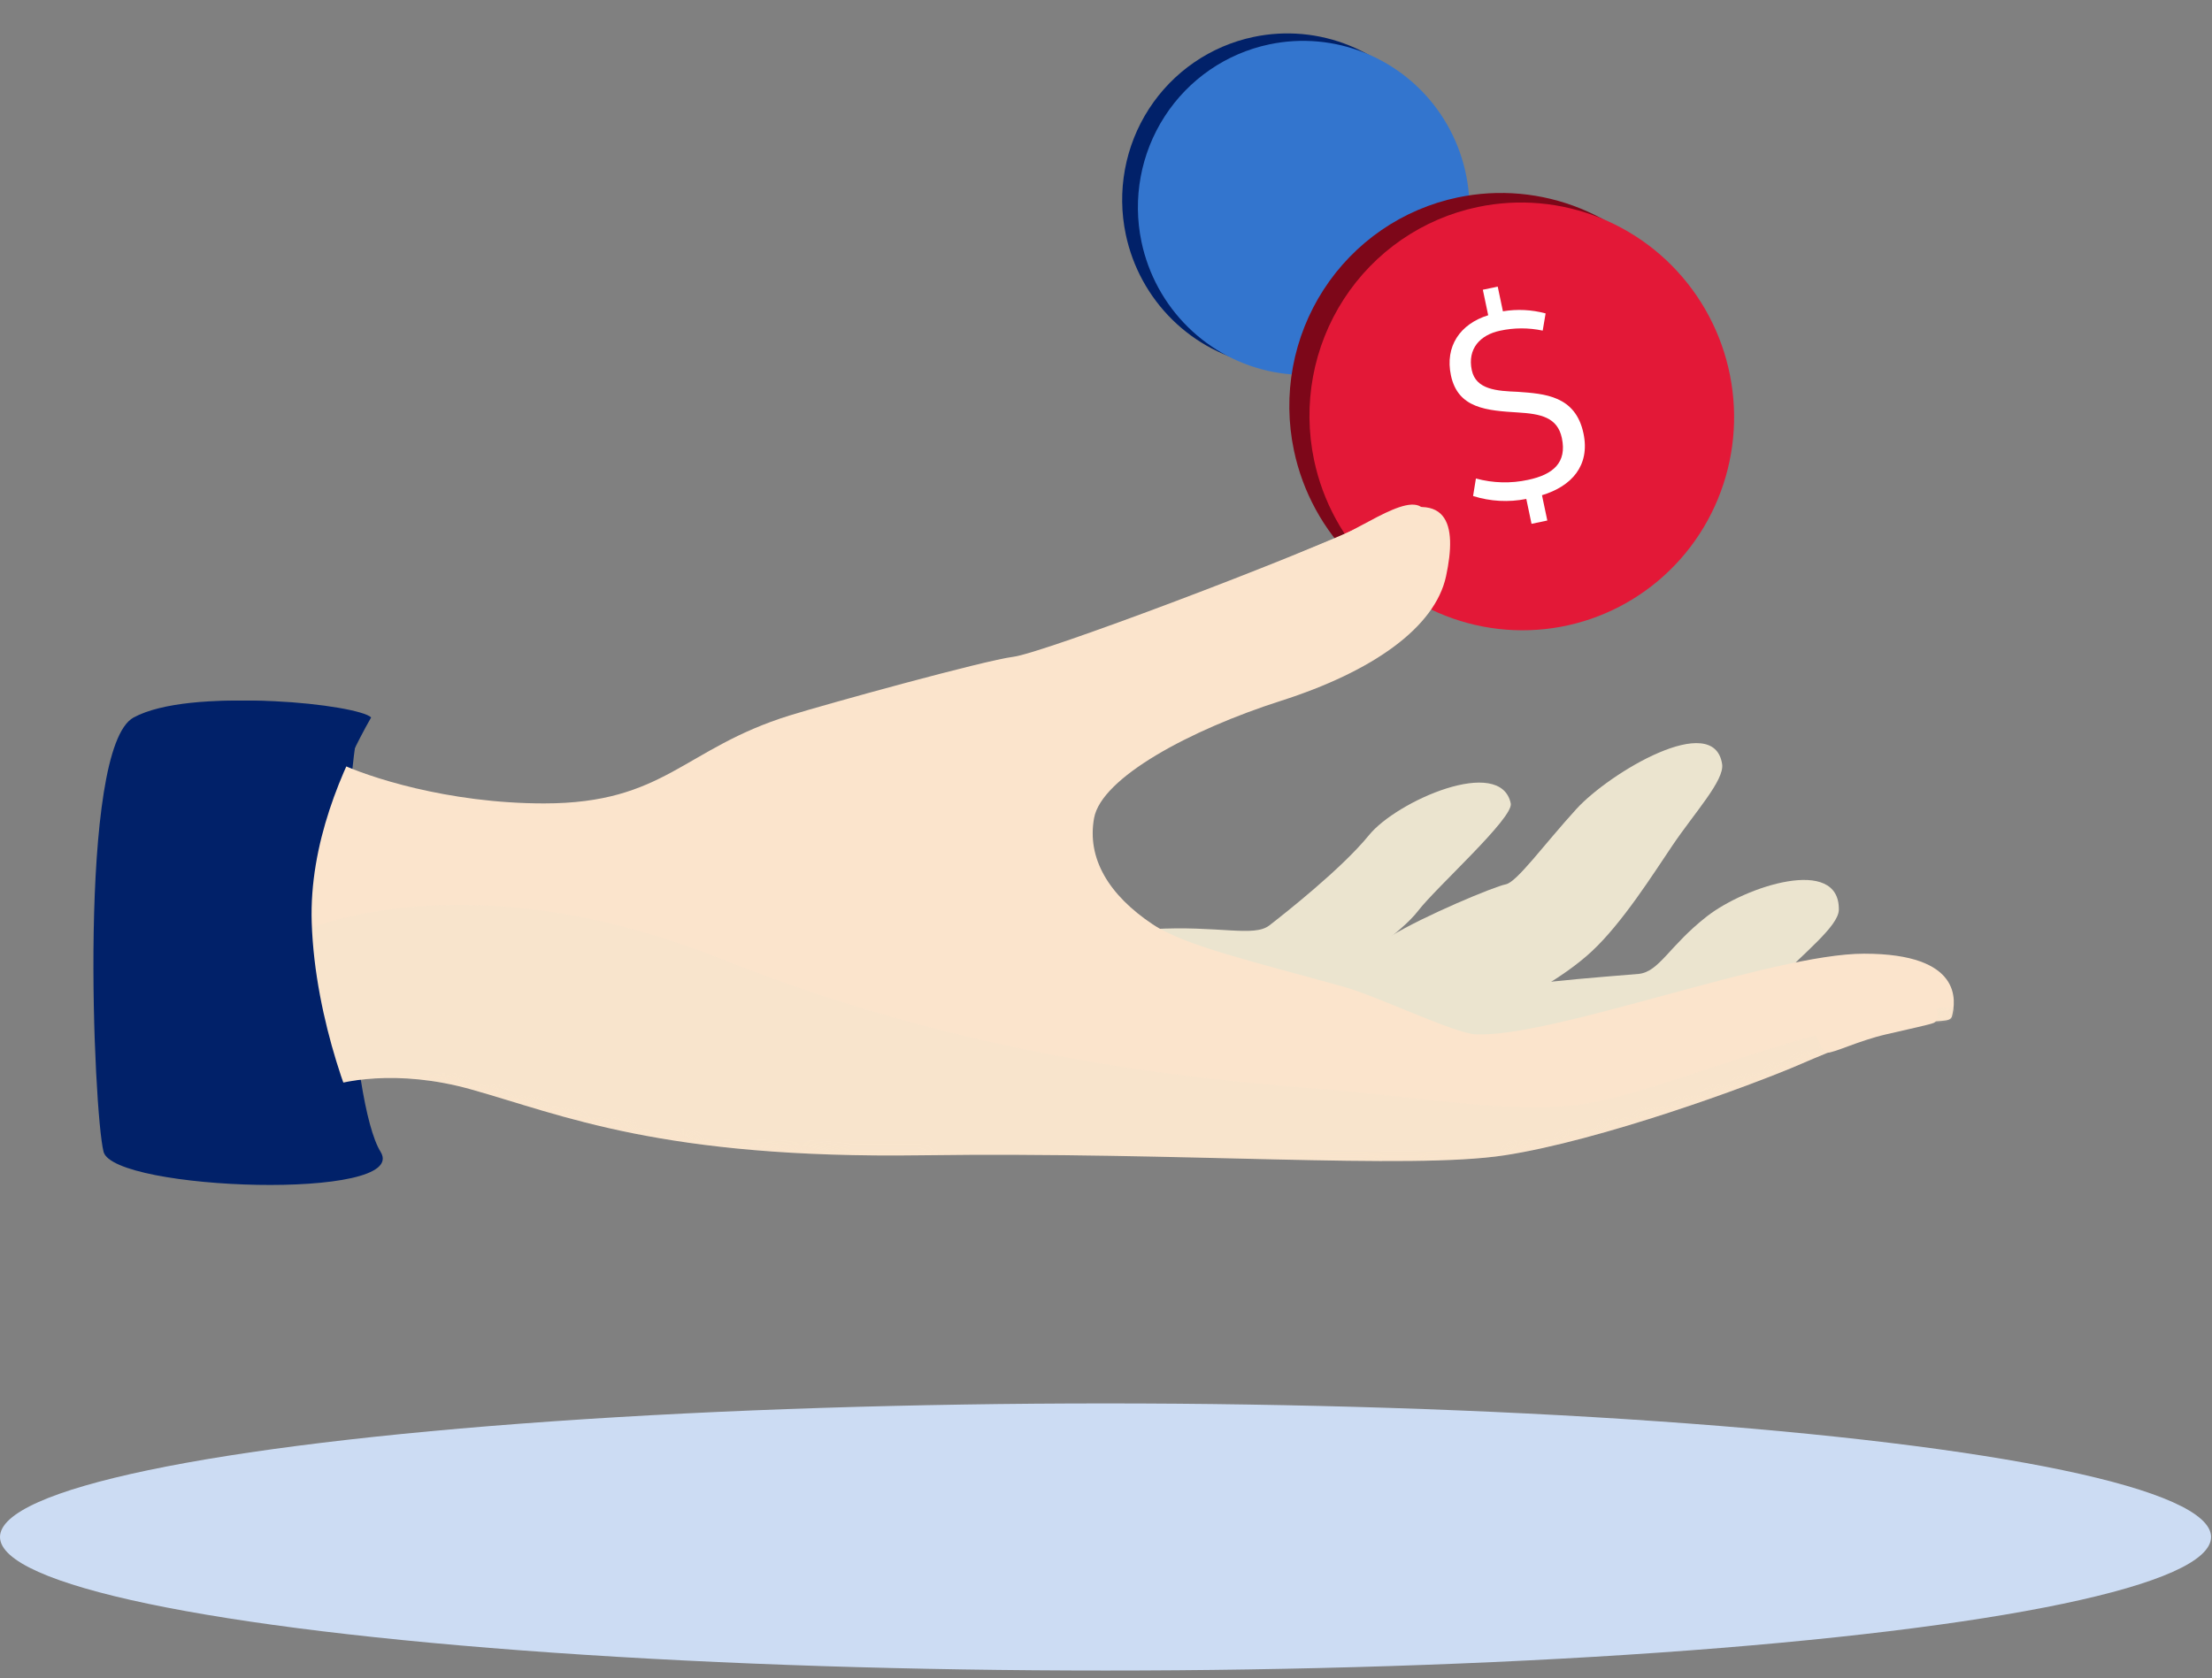 <svg width="199" height="151" viewBox="0 0 199 151" fill="none" xmlns="http://www.w3.org/2000/svg">
<rect x="0" y="0" width="199" height="151" fill="#808080" stroke="none"/>
<ellipse cx="99.458" cy="138.312" rx="99.458" ry="12.019" fill="#CCDCF3"/>
<path d="M112.778 3.323C115.664 2.716 118.666 2.986 121.405 4.099C124.144 5.211 126.498 7.116 128.167 9.572C129.836 12.028 130.747 14.926 130.784 17.898C130.821 20.87 129.982 23.784 128.374 26.27C126.766 28.757 124.461 30.704 121.75 31.867C119.039 33.029 116.044 33.355 113.144 32.802C110.244 32.248 107.568 30.842 105.457 28.759C103.345 26.677 101.891 24.012 101.28 21.102C100.873 19.17 100.847 17.177 101.205 15.238C101.563 13.298 102.296 11.45 103.364 9.799C104.432 8.148 105.813 6.726 107.428 5.615C109.044 4.504 110.862 3.725 112.778 3.323Z" fill="#012169"/>
<path d="M114.192 3.993C117.078 3.386 120.081 3.656 122.82 4.769C125.56 5.882 127.913 7.787 129.582 10.243C131.251 12.7 132.162 15.598 132.198 18.571C132.234 21.543 131.395 24.457 129.786 26.943C128.177 29.43 125.871 31.377 123.16 32.539C120.448 33.7 117.453 34.025 114.552 33.471C111.652 32.916 108.977 31.508 106.866 29.425C104.755 27.341 103.303 24.675 102.692 21.765C101.874 17.864 102.626 13.8 104.783 10.468C106.939 7.135 110.324 4.806 114.192 3.993Z" fill="#3375CE"/>
<path d="M131.135 17.769C134.831 16.992 138.676 17.338 142.184 18.762C145.692 20.187 148.706 22.626 150.844 25.772C152.982 28.918 154.148 32.629 154.195 36.435C154.242 40.242 153.168 43.973 151.109 47.158C149.049 50.342 146.097 52.837 142.625 54.326C139.153 55.815 135.317 56.231 131.603 55.523C127.889 54.814 124.463 53.012 121.758 50.345C119.053 47.678 117.192 44.266 116.409 40.539C115.887 38.064 115.855 35.512 116.313 33.028C116.771 30.544 117.711 28.177 119.078 26.063C120.446 23.948 122.215 22.127 124.283 20.704C126.352 19.281 128.68 18.283 131.135 17.769Z" fill="#7D0719"/>
<path d="M132.944 18.629C136.641 17.852 140.486 18.198 143.994 19.623C147.503 21.048 150.517 23.488 152.654 26.634C154.792 29.781 155.958 33.492 156.005 37.299C156.051 41.106 154.976 44.838 152.916 48.022C150.855 51.206 147.902 53.7 144.429 55.188C140.956 56.676 137.12 57.092 133.406 56.382C129.691 55.672 126.266 53.868 123.562 51.2C120.858 48.532 118.998 45.118 118.216 41.39C117.169 36.394 118.132 31.189 120.893 26.921C123.655 22.653 127.99 19.67 132.944 18.629Z" fill="#E31837"/>
<path d="M137.312 44.898C135.721 45.216 134.074 45.126 132.524 44.636L132.779 43.06C134.31 43.477 135.916 43.519 137.464 43.184C139.74 42.706 140.975 41.62 140.513 39.424C140.118 37.543 138.592 37.244 136.59 37.12C133.758 36.944 131.159 36.767 130.529 33.771C129.982 31.17 131.348 29.154 133.884 28.368L133.402 26.073L134.741 25.792L135.208 28.014C136.486 27.801 137.796 27.866 139.049 28.203L138.788 29.752C137.521 29.482 136.214 29.485 134.95 29.76C133.166 30.135 132.001 31.375 132.407 33.31C132.776 35.065 134.665 35.185 136.544 35.259C138.938 35.433 141.738 35.587 142.457 39.006C143.064 41.895 141.387 43.76 138.723 44.564L139.202 46.84L137.783 47.139L137.312 44.898Z" fill="white"/>
<path d="M34.238 103.649C31.491 99.212 30.1 75.656 32.389 64.564C31.244 63.42 17.092 61.818 12.022 64.564C6.952 67.311 8.414 100.154 9.317 103.649C10.221 107.143 36.984 108.085 34.238 103.649Z" fill="#012169"/>
<path d="M123.164 75.149C125.665 72.075 134.998 67.977 135.913 72.297C136.188 73.597 129.211 79.839 127.592 81.949C125.972 84.058 122.072 86.391 119.742 88.819C115.288 93.46 107.8 92.13 104.367 95.485L57.11 74.325L84.101 79.522C86.558 77.939 102.787 83.664 103.678 83.612C109.614 83.267 112.8 84.363 114.197 83.276C115.594 82.189 120.699 78.178 123.164 75.149Z" fill="#EBE4CF"/>
<path d="M154.929 68.76C154.192 63.916 144.787 69.544 141.822 72.796C138.9 75.999 136.458 79.395 135.462 79.58C134.467 79.765 128.156 82.387 125.097 84.252C124.267 84.758 96.715 90.204 84.53 88.607L83.85 88.508C84.071 88.544 84.298 88.577 84.53 88.607L110.684 92.419L123.74 97.216C127.753 93.71 137.984 90.469 143.211 85.602C145.946 83.055 148.709 78.678 150.46 76.082C152.448 73.134 155.151 70.217 154.929 68.76Z" fill="#EBE4CF"/>
<path d="M153.552 82.469C157.019 79.759 165.513 76.973 165.429 81.872C165.404 83.346 162.25 85.77 159.797 88.343C157.637 90.609 156.323 91.86 153.201 93.913C147.234 97.837 140.028 99.369 135.484 102.153L119.656 95.871L107.591 86.205C118.74 87.588 126.735 90.967 129.001 90.15C133.312 88.597 145.528 87.829 147.407 87.642C149.285 87.455 150.135 85.138 153.552 82.469Z" fill="#EBE4CF"/>
<path d="M27.179 83.843C26.651 78.565 29.158 71.528 30.478 68.669C33.007 69.879 40.242 72.298 48.95 72.298C59.835 72.298 61.484 67.35 71.05 64.381C74.294 63.374 88.532 59.433 91.171 59.103C93.81 58.773 116.57 50.197 123.497 46.899C130.424 43.6 131.083 47.228 130.094 51.846C129.105 56.464 123.497 60.423 115.251 63.062C107.028 65.693 99.088 69.989 98.428 73.617C97.768 77.245 99.748 80.544 103.706 83.183C106.593 85.107 112.736 86.526 120.858 88.79C123.873 89.63 130.857 92.989 132.732 93.078C139.658 93.408 159.424 85.821 167.697 85.821C176.603 85.821 175.943 90.11 175.613 91.429C175.444 92.104 174.435 91.655 171.583 92.294C168.862 92.904 164.656 94.603 162.089 95.717C157.353 97.773 143.948 102.644 135.372 103.963C126.795 105.283 106.344 103.634 82.924 103.963C59.505 104.293 50.599 100.335 42.352 98.026C35.755 96.179 30.588 97.257 28.828 98.026C28.499 95.497 27.707 89.12 27.179 83.843Z" fill="#FBE4CC"/>
<mask id="mask0_8200_43251" style="mask-type:alpha" maskUnits="userSpaceOnUse" x="27" y="45" width="149" height="60">
<path d="M27.179 83.843C26.651 78.565 29.158 71.528 30.478 68.669C33.007 69.879 40.242 72.298 48.95 72.298C59.835 72.298 61.484 67.35 71.05 64.381C74.294 63.374 88.532 59.433 91.171 59.103C93.81 58.773 116.57 50.197 123.497 46.899C130.424 43.6 131.083 47.228 130.094 51.846C129.105 56.464 123.497 60.423 115.251 63.062C107.028 65.693 99.088 69.989 98.428 73.617C97.768 77.245 99.748 80.544 103.706 83.183C106.593 85.107 112.736 86.526 120.858 88.79C123.873 89.63 130.857 92.989 132.732 93.078C139.658 93.408 159.424 85.821 167.697 85.821C176.603 85.821 175.943 90.11 175.613 91.429C175.444 92.104 174.435 91.655 171.583 92.294C168.862 92.904 164.656 94.603 162.089 95.717C157.353 97.773 143.948 102.644 135.372 103.963C126.795 105.283 106.344 103.634 82.924 103.963C59.505 104.293 50.599 100.335 42.352 98.026C35.755 96.179 30.588 97.257 28.828 98.026C28.499 95.497 27.707 89.12 27.179 83.843Z" fill="#80A8E0"/>
</mask>
<g mask="url(#mask0_8200_43251)">
<g style="mix-blend-mode:multiply" opacity="0.2">
<path d="M28.828 98.027C28.498 95.498 27.707 89.121 27.179 83.843C27.179 83.843 41.622 76.997 65.041 86.357C88.461 95.718 109.57 97.243 119.135 98.027C128.7 98.81 136.952 100.418 143.217 99.222C149.481 98.027 158.387 94.151 166.964 92.296C175.669 90.412 176.111 90.12 175.781 91.44C175.697 91.776 175.271 91.983 174.579 92.041C173.828 92.104 172.563 92.016 170.373 92.642C167.726 93.237 164.655 94.605 162.089 95.718C157.352 97.773 143.947 102.645 135.371 103.964C126.795 105.283 106.344 103.634 82.924 103.964C59.505 104.294 50.599 100.336 42.352 98.027C35.755 96.18 30.587 97.257 28.828 98.027Z" fill="#EBE4CF"/>
</g>
</g>
<path d="M171.986 88.792C174.622 90.109 174.638 91.712 173.978 92.042C173.68 92.191 171.763 92.593 169.679 93.081C167.153 93.672 165.061 94.73 164.402 94.73C163.744 94.73 162.423 90.838 162.423 89.782C162.423 88.463 170.007 87.804 171.986 88.792Z" fill="#FBE4CC"/>
<path d="M119.212 56.15C116.837 56.15 115.252 51.848 115.252 50.859C115.252 50.435 116.573 49.879 119.871 48.56C123.17 47.242 128.105 43.27 128.446 46.901C128.941 52.179 122.18 56.15 119.212 56.15Z" fill="#FBE4CC"/>
<path d="M10.317 103.645C11.221 107.139 36.135 107.592 33.389 103.155C31.861 100.687 28.332 91.889 28.043 83.023C27.813 75.954 30.748 69.201 33.389 64.56C32.245 63.416 18.092 61.814 13.022 64.56C7.952 67.307 9.414 100.151 10.317 103.645Z" fill="#012169"/>
</svg>
